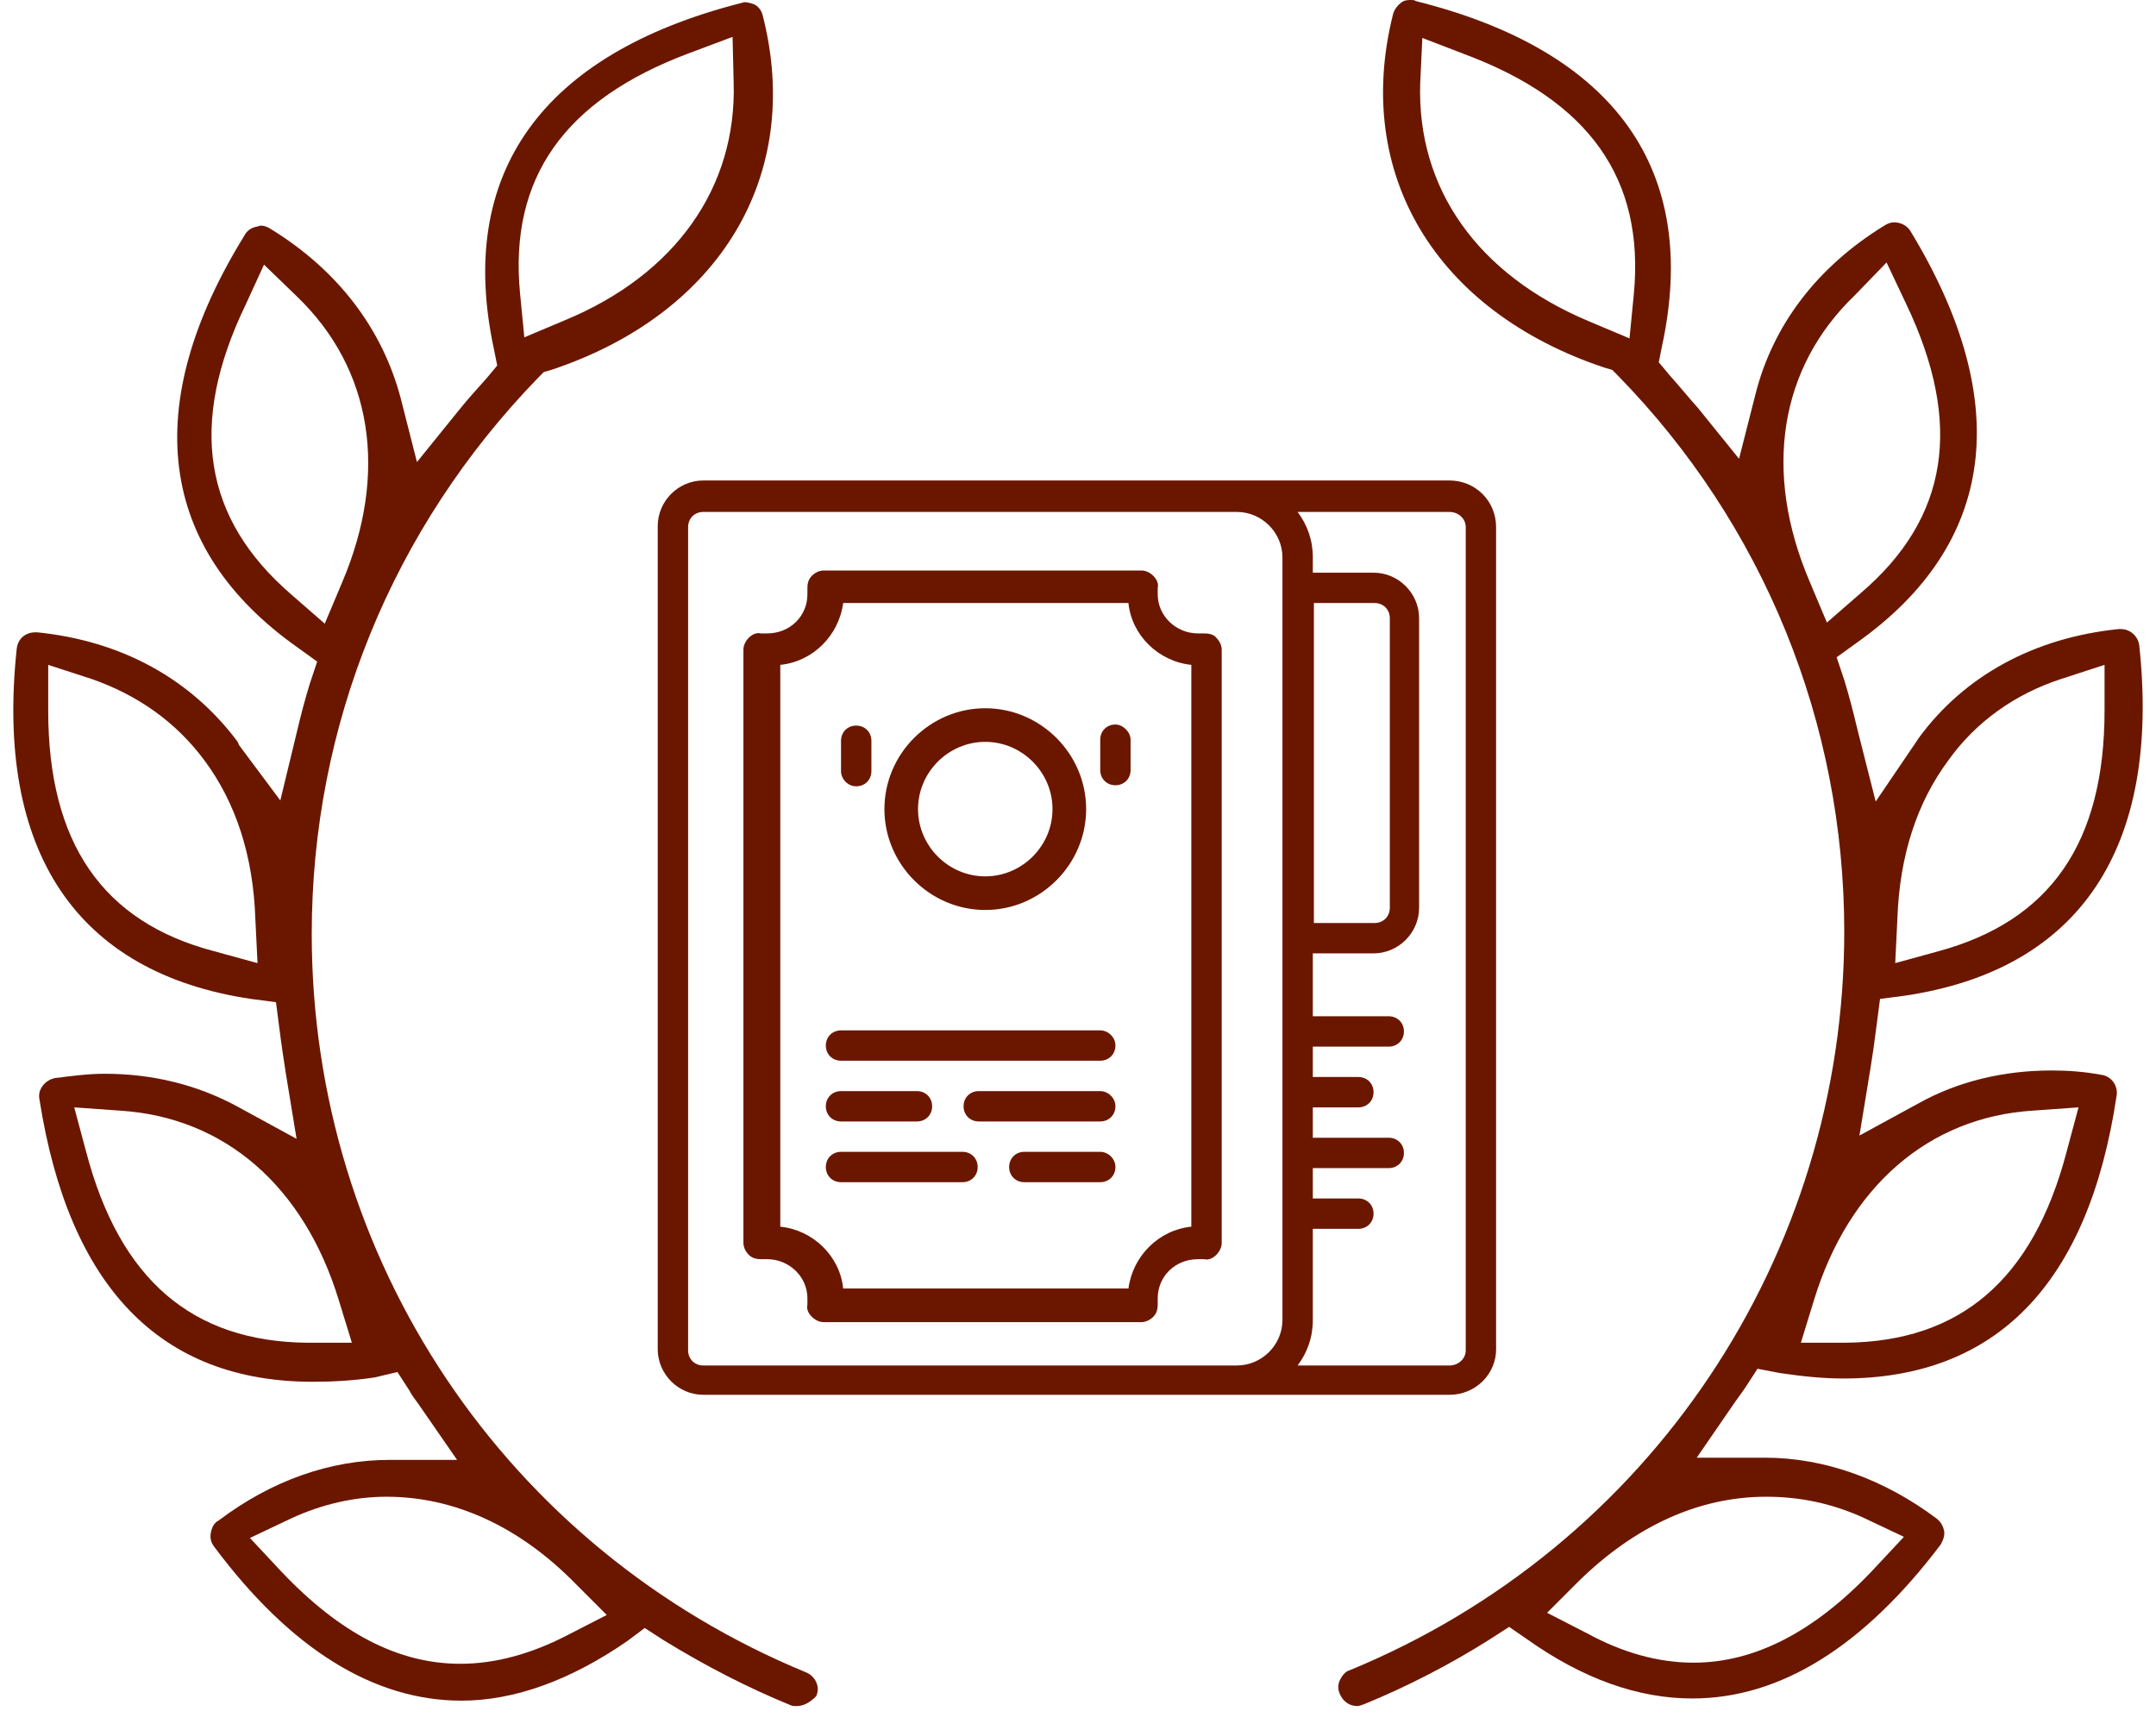 <svg width="81" height="65" viewBox="0 0 81 65" fill="none" xmlns="http://www.w3.org/2000/svg">
<path d="M50.992 64.095C50.707 64.095 50.463 63.932 50.34 63.647C50.259 63.484 50.259 63.28 50.34 63.117C50.422 62.954 50.544 62.791 50.707 62.75C61.994 58.105 69.288 47.185 69.288 35.002C69.288 27.178 66.272 19.721 60.772 14.098L60.568 13.895L60.283 13.813C53.926 11.694 50.829 6.52 52.337 0.53C52.378 0.367 52.5 0.204 52.663 0.081C52.785 6.07177e-09 52.907 0 53.03 0C53.071 0 53.152 0 53.193 0.041C60.69 1.915 63.868 6.397 62.442 12.998L62.32 13.61L62.727 14.098C63.094 14.506 63.42 14.913 63.787 15.321L65.335 17.236L65.947 14.832C66.598 12.224 68.269 10.024 70.795 8.475C70.918 8.394 71.04 8.353 71.162 8.353C71.407 8.353 71.651 8.475 71.773 8.679C75.685 15.117 74.992 20.455 69.736 24.163L69.002 24.693L69.288 25.548C69.451 26.078 69.614 26.689 69.777 27.382L70.469 30.112L72.018 27.83L72.099 27.708C73.811 25.385 76.418 23.959 79.597 23.633C79.597 23.633 79.638 23.633 79.678 23.633C80.045 23.633 80.33 23.919 80.371 24.244C81.186 31.864 78.13 36.428 71.57 37.406L70.632 37.528L70.51 38.465C70.429 39.117 70.347 39.688 70.266 40.176L69.858 42.662L72.099 41.44C73.566 40.625 75.278 40.217 77.07 40.217C77.682 40.217 78.293 40.258 78.945 40.38C79.311 40.421 79.597 40.788 79.515 41.195C78.456 48.244 74.992 51.789 69.247 51.789C68.514 51.789 67.699 51.708 66.884 51.586L66.028 51.423L65.58 52.115C65.417 52.36 65.254 52.564 65.091 52.808L63.746 54.764H66.109C66.191 54.764 66.232 54.764 66.313 54.764C68.554 54.764 70.795 55.579 72.751 57.046C72.914 57.168 72.996 57.331 73.037 57.494C73.077 57.698 72.996 57.861 72.914 58.024C70.021 61.854 66.884 63.81 63.583 63.81C61.546 63.81 59.468 63.076 57.349 61.569L56.697 61.12L56.004 61.569C54.456 62.547 52.867 63.361 51.278 64.013C51.155 64.054 51.074 64.095 50.992 64.095ZM66.354 56.231C63.828 56.231 61.424 57.331 59.305 59.409L58.123 60.591L59.631 61.365C60.975 62.098 62.32 62.465 63.624 62.465C65.947 62.465 68.188 61.283 70.347 59.002L71.529 57.738L69.98 57.005C68.799 56.475 67.617 56.231 66.354 56.231ZM76.378 41.725C72.466 41.969 69.451 44.577 68.147 48.856L67.658 50.445H69.329C73.648 50.404 76.378 48.081 77.641 43.273L78.089 41.603L76.378 41.725ZM77.437 25.508C75.685 26.078 74.218 27.137 73.2 28.564C72.018 30.153 71.366 32.149 71.284 34.513L71.203 36.183L72.833 35.735C77.03 34.594 79.067 31.66 79.067 26.689V24.978L77.437 25.508ZM69.695 11.083C66.843 13.813 66.232 17.725 67.984 21.84L68.636 23.389L69.899 22.289C73.2 19.477 73.77 15.932 71.61 11.409L70.877 9.861L69.695 11.083ZM53.356 3.138C53.233 7.09 55.515 10.309 59.672 12.061L61.22 12.713L61.383 11.042C61.79 6.723 59.712 3.789 55.026 2.037L53.437 1.426L53.356 3.138Z" fill="#6B1700"/>
<path d="M29.926 64.096C29.845 64.096 29.763 64.096 29.682 64.055C28.093 63.403 26.503 62.588 24.914 61.61L24.222 61.162L23.57 61.651C21.451 63.118 19.332 63.892 17.335 63.892C14.035 63.892 10.897 61.936 8.045 58.106C7.923 57.943 7.882 57.78 7.923 57.576C7.964 57.372 8.045 57.209 8.208 57.128C10.205 55.62 12.405 54.846 14.646 54.846C14.727 54.846 14.768 54.846 14.85 54.846H17.172L15.706 52.727C15.583 52.564 15.461 52.401 15.38 52.238L14.931 51.545L14.076 51.749C13.261 51.871 12.486 51.912 11.753 51.912C6.008 51.912 2.585 48.327 1.485 41.318C1.444 41.114 1.485 40.951 1.607 40.788C1.729 40.625 1.892 40.544 2.055 40.503C2.707 40.422 3.318 40.34 3.93 40.34C5.722 40.34 7.393 40.748 8.901 41.562L11.142 42.785L10.734 40.299C10.653 39.77 10.571 39.24 10.49 38.588L10.368 37.651L9.43 37.529C2.87 36.551 -0.186 31.987 0.629 24.367C0.67 24.001 0.955 23.756 1.322 23.756C1.363 23.756 1.363 23.756 1.403 23.756C4.582 24.082 7.149 25.508 8.901 27.831C8.941 27.872 8.941 27.912 8.982 27.994L10.531 30.072L11.142 27.546C11.305 26.853 11.468 26.242 11.631 25.712L11.916 24.856L11.183 24.327C5.926 20.619 5.234 15.24 9.186 8.843C9.267 8.68 9.43 8.558 9.634 8.517C9.675 8.517 9.756 8.476 9.797 8.476C9.919 8.476 10.042 8.517 10.164 8.598C12.69 10.147 14.361 12.347 15.053 14.955L15.665 17.359L17.213 15.444C17.539 15.036 17.906 14.629 18.273 14.221L18.68 13.732L18.558 13.121C17.132 6.52 20.351 2.038 27.807 0.123C27.848 0.123 27.93 0.082 27.97 0.082C28.093 0.082 28.215 0.123 28.337 0.164C28.5 0.245 28.622 0.408 28.663 0.612C30.171 6.561 27.074 11.777 20.717 13.895L20.432 13.977L20.228 14.181C14.728 19.844 11.712 27.26 11.712 35.084C11.712 47.308 19.006 58.187 30.293 62.833C30.66 62.995 30.823 63.403 30.66 63.729C30.456 63.933 30.211 64.096 29.926 64.096ZM14.524 56.231C13.301 56.231 12.079 56.517 10.938 57.046L9.39 57.78L10.571 59.043C12.772 61.366 14.972 62.507 17.295 62.507C18.599 62.507 19.943 62.14 21.288 61.447L22.795 60.673L21.614 59.491C19.495 57.332 17.05 56.231 14.524 56.231ZM3.237 43.274C4.5 48.082 7.23 50.405 11.549 50.445H13.22L12.731 48.856C11.427 44.578 8.453 41.97 4.5 41.725L2.789 41.603L3.237 43.274ZM1.811 26.69C1.811 31.661 3.848 34.636 8.045 35.736L9.675 36.184L9.593 34.513C9.512 32.15 8.86 30.153 7.678 28.564C6.619 27.138 5.193 26.119 3.441 25.508L1.811 24.979V26.69ZM9.227 11.451C7.067 15.933 7.638 19.478 10.938 22.33L12.201 23.43L12.853 21.882C14.605 17.766 13.994 13.855 11.142 11.125L9.919 9.943L9.227 11.451ZM25.892 1.997C21.206 3.749 19.128 6.683 19.536 11.002L19.699 12.673L21.247 12.021C25.363 10.31 27.685 7.05 27.563 3.097L27.522 1.386L25.892 1.997Z" fill="#6B1700"/>
<path d="M54.456 18.051H46.551C46.51 18.051 46.51 18.051 46.469 18.051H26.422C25.485 18.051 24.711 18.825 24.711 19.762V50.689C24.711 51.626 25.485 52.401 26.422 52.401H46.469C46.51 52.401 46.51 52.401 46.551 52.401H54.456C55.434 52.401 56.208 51.626 56.208 50.689V19.803C56.208 18.825 55.434 18.051 54.456 18.051ZM49.362 22.655H51.644C51.97 22.655 52.215 22.9 52.215 23.226V34.105C52.215 34.431 51.97 34.676 51.644 34.676H49.362V22.655ZM25.852 50.73V19.803C25.852 19.477 26.096 19.233 26.422 19.233H46.469C47.407 19.233 48.181 20.007 48.181 20.944V49.589C48.181 50.526 47.407 51.3 46.469 51.3H26.422C26.096 51.3 25.852 51.056 25.852 50.73ZM55.067 50.73C55.067 51.056 54.782 51.3 54.456 51.3H48.751C49.118 50.812 49.322 50.241 49.322 49.589V46.166H51.033C51.359 46.166 51.604 45.922 51.604 45.596C51.604 45.27 51.359 45.025 51.033 45.025H49.322V43.885H52.174C52.5 43.885 52.745 43.64 52.745 43.314C52.745 42.988 52.5 42.744 52.174 42.744H49.322V41.603H51.033C51.359 41.603 51.604 41.358 51.604 41.032C51.604 40.706 51.359 40.462 51.033 40.462H49.322V39.321H52.174C52.5 39.321 52.745 39.076 52.745 38.75C52.745 38.424 52.5 38.18 52.174 38.18H49.322V35.817H51.604C52.541 35.817 53.315 35.042 53.315 34.105V23.226C53.315 22.289 52.541 21.515 51.604 21.515H49.322V20.944C49.322 20.292 49.118 19.722 48.751 19.233H54.456C54.782 19.233 55.067 19.477 55.067 19.803V50.73Z" fill="#6B1700"/>
<path d="M45.247 23.796H45.166C45.125 23.796 45.043 23.796 45.002 23.796C44.188 23.796 43.495 23.144 43.495 22.329C43.495 22.289 43.495 22.248 43.495 22.166V22.085C43.536 21.922 43.454 21.759 43.332 21.637C43.21 21.514 43.047 21.433 42.884 21.433H30.945C30.782 21.433 30.619 21.514 30.497 21.637C30.374 21.759 30.334 21.922 30.334 22.085V22.166C30.334 22.207 30.334 22.248 30.334 22.329C30.334 23.144 29.682 23.796 28.826 23.796C28.785 23.796 28.704 23.796 28.663 23.796H28.581C28.419 23.756 28.256 23.837 28.133 23.959C28.011 24.081 27.93 24.244 27.93 24.407V46.696C27.93 46.859 28.011 47.022 28.133 47.144C28.256 47.267 28.419 47.307 28.581 47.307H28.663C28.704 47.307 28.785 47.307 28.826 47.307C29.641 47.307 30.334 47.959 30.334 48.774C30.334 48.815 30.334 48.856 30.334 48.937V49.019C30.293 49.182 30.374 49.345 30.497 49.467C30.619 49.589 30.782 49.671 30.945 49.671H42.884C43.047 49.671 43.21 49.589 43.332 49.467C43.454 49.345 43.495 49.182 43.495 49.019V48.937C43.495 48.896 43.495 48.856 43.495 48.774C43.495 47.959 44.147 47.307 45.002 47.307C45.043 47.307 45.125 47.307 45.166 47.307H45.247C45.41 47.348 45.573 47.267 45.695 47.144C45.818 47.022 45.899 46.859 45.899 46.696V24.407C45.899 24.244 45.818 24.081 45.695 23.959C45.614 23.837 45.41 23.796 45.247 23.796ZM44.758 46.085C43.536 46.207 42.558 47.185 42.395 48.407H31.678C31.556 47.185 30.537 46.207 29.315 46.085V24.978C30.537 24.856 31.515 23.878 31.678 22.655H42.395C42.517 23.878 43.536 24.856 44.758 24.978V46.085Z" fill="#6B1700"/>
<path d="M41.335 38.71H31.597C31.271 38.71 31.026 38.954 31.026 39.28C31.026 39.606 31.271 39.85 31.597 39.85H41.335C41.661 39.85 41.906 39.606 41.906 39.28C41.906 38.954 41.62 38.71 41.335 38.71Z" fill="#6B1700"/>
<path d="M31.597 42.132H34.449C34.775 42.132 35.02 41.888 35.02 41.562C35.02 41.236 34.775 40.992 34.449 40.992H31.597C31.271 40.992 31.026 41.236 31.026 41.562C31.026 41.888 31.271 42.132 31.597 42.132Z" fill="#6B1700"/>
<path d="M41.335 40.992H36.772C36.446 40.992 36.201 41.236 36.201 41.562C36.201 41.888 36.446 42.132 36.772 42.132H41.335C41.661 42.132 41.906 41.888 41.906 41.562C41.906 41.236 41.62 40.992 41.335 40.992Z" fill="#6B1700"/>
<path d="M41.335 43.273H38.483C38.157 43.273 37.913 43.518 37.913 43.844C37.913 44.17 38.157 44.414 38.483 44.414H41.335C41.661 44.414 41.906 44.17 41.906 43.844C41.906 43.518 41.621 43.273 41.335 43.273Z" fill="#6B1700"/>
<path d="M36.16 43.273H31.597C31.271 43.273 31.026 43.518 31.026 43.844C31.026 44.17 31.271 44.414 31.597 44.414H36.16C36.486 44.414 36.731 44.17 36.731 43.844C36.731 43.518 36.486 43.273 36.16 43.273Z" fill="#6B1700"/>
<path d="M32.167 29.541C32.493 29.541 32.738 29.297 32.738 28.971V27.83C32.738 27.504 32.493 27.26 32.167 27.26C31.841 27.26 31.597 27.504 31.597 27.83V28.971C31.597 29.256 31.841 29.541 32.167 29.541Z" fill="#6B1700"/>
<path d="M37.016 34.187C39.094 34.187 40.806 32.475 40.806 30.397C40.806 28.319 39.094 26.608 37.016 26.608C34.938 26.608 33.227 28.319 33.227 30.397C33.227 32.475 34.938 34.187 37.016 34.187ZM37.016 27.871C38.401 27.871 39.542 29.012 39.542 30.397C39.542 31.783 38.401 32.924 37.016 32.924C35.631 32.924 34.49 31.783 34.49 30.397C34.49 29.012 35.631 27.871 37.016 27.871Z" fill="#6B1700"/>
<path d="M41.906 27.219C41.58 27.219 41.335 27.463 41.335 27.79V28.93C41.335 29.256 41.58 29.501 41.906 29.501C42.232 29.501 42.476 29.256 42.476 28.93V27.79C42.476 27.504 42.191 27.219 41.906 27.219Z" fill="#6B1700"/>
</svg>
